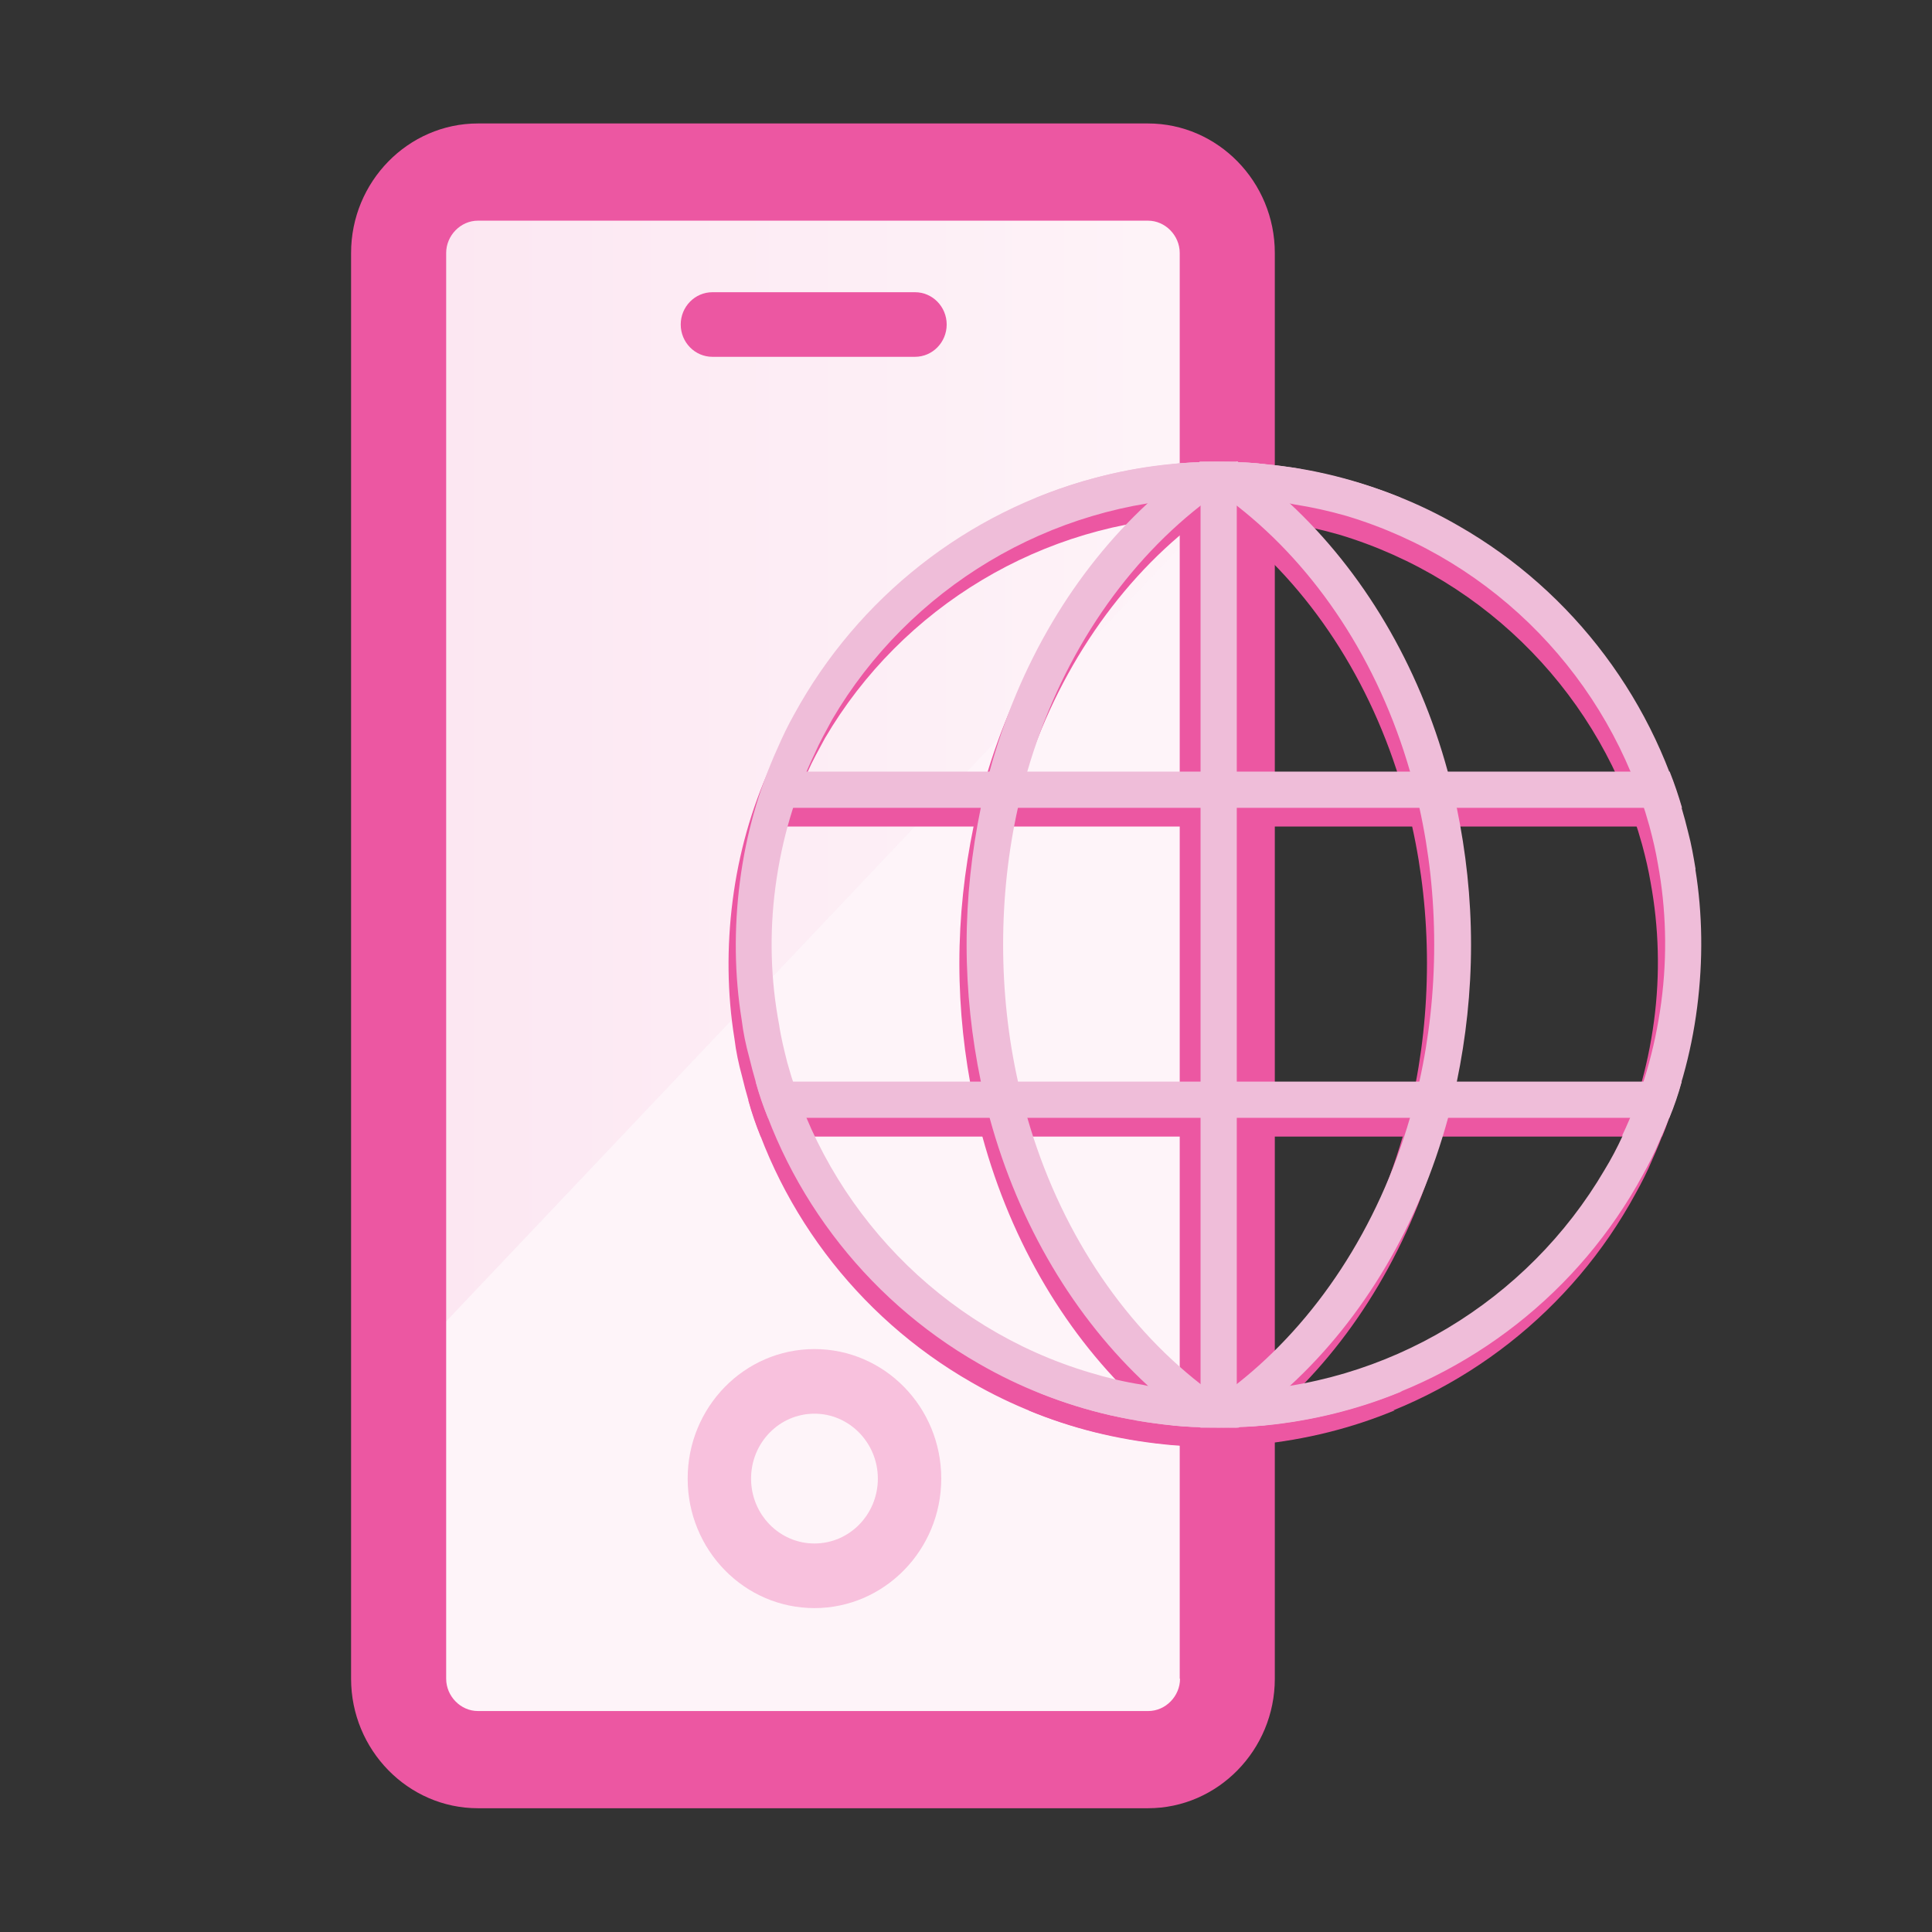 <?xml version="1.0" encoding="UTF-8"?><svg id="Layer_1" xmlns="http://www.w3.org/2000/svg" xmlns:xlink="http://www.w3.org/1999/xlink" viewBox="0 0 64 64"><rect x="0" y="0" width="64" height="64" fill="#333333" stroke="none"/><defs><style>.cls-1{fill:url(#linear-gradient);opacity:.5;}.cls-1,.cls-2,.cls-3{isolation:isolate;}.cls-4{fill:#fef4f9;}.cls-5{fill:#efbdd9;}.cls-3{fill:#f39eca;opacity:.6;}.cls-6{fill:#ec57a2;}</style><linearGradient id="linear-gradient" x1="13.73" y1="38.44" x2="40.14" y2="38.44" gradientTransform="translate(0 64) scale(1 -1)" gradientUnits="userSpaceOnUse"><stop offset="0" stop-color="#fad9eb"/><stop offset="1" stop-color="#fef4f9"/></linearGradient></defs><path class="cls-4" d="m15.83,6.24h22.2c1.16,0,2.1.96,2.1,2.15v47.23c0,1.19-.94,2.15-2.1,2.15H15.83c-1.16,0-2.1-.96-2.1-2.15V8.39c0-1.19.94-2.15,2.1-2.15Z"/><path class="cls-1" d="m40.14,17v-8.62c0-1.19-.94-2.15-2.1-2.15H15.83c-1.16,0-2.1.96-2.1,2.15v36.5l26.41-27.88Z"/><path class="cls-3" d="m26.98,53.27c-2.32,0-4.2-1.92-4.2-4.29s1.88-4.29,4.2-4.29,4.2,1.92,4.2,4.29c0,2.37-1.89,4.29-4.2,4.29Zm0-6.44c-1.16,0-2.1.96-2.1,2.15s.94,2.15,2.1,2.15,2.1-.96,2.1-2.15c0-1.18-.94-2.15-2.1-2.15Z"/><path class="cls-6" d="m30.31,9.68h-6.71c-.58,0-1.05.48-1.05,1.07s.47,1.07,1.05,1.07h6.71c.58,0,1.05-.48,1.05-1.07,0-.59-.47-1.07-1.05-1.07Zm7.73-5.59H15.83c-2.31,0-4.2,1.93-4.2,4.29v47.23c0,2.36,1.89,4.29,4.2,4.29h22.2c2.31,0,4.2-1.93,4.2-4.29V8.38c0-2.36-1.89-4.29-4.2-4.29Zm1.05,51.52c0,.58-.48,1.07-1.05,1.07H15.83c-.57,0-1.05-.49-1.05-1.07V8.38c0-.58.48-1.07,1.05-1.07h22.2c.57,0,1.05.49,1.05,1.07v47.23h0Z"/><path class="cls-6" d="m48.01,27.38c-.08-.41-.18-.8-.29-1.2-.97-3.56-2.82-6.64-5.24-8.89-.06-.06-.12-.12-.19-.18-.35-.3-.7-.6-1.07-.86-.14-.11-.29-.22-.43-.31-.01-.01-.01-.02-.02-.02-.01-.01-.02-.01-.04-.02v.02h-1.2s-.02-.01-.02,0c-.01,0-.02.02-.02.02-.3,0-.61.02-.91.06.16.07.31.16.47.25.17.08.32.18.49.29.2.12.4.25.6.4.08.05.18.12.26.18h.01c.11.08.22.17.32.25,2.64,2.06,4.69,5.16,5.74,8.81.12.38.22.79.31,1.2.32,1.44.49,2.96.49,4.53s-.17,3.09-.49,4.53c-.1.41-.19.8-.31,1.2-1.06,3.66-3.11,6.76-5.74,8.83-.1.07-.2.16-.3.23h-.01c-.1.07-.19.14-.29.2-.2.14-.4.28-.6.4-.17.11-.32.2-.49.29-.14.1-.3.17-.44.25.29.02.58.05.86.05.02.01.05.01.07.01h0s1.25.01,1.25.01c.01,0,.02-.01.04-.02.14-.08.28-.19.41-.3.37-.26.73-.56,1.08-.88.07-.06.13-.12.19-.19,2.42-2.23,4.26-5.31,5.23-8.87.11-.38.2-.79.29-1.2.3-1.45.47-2.96.47-4.53s-.17-3.08-.47-4.53Z"/><path class="cls-6" d="m55.93,29.42c-.07-.42-.14-.83-.25-1.24-1.03-4.27-3.79-7.96-7.6-10.14-1.33-.77-2.77-1.34-4.33-1.69-.29-.07-.59-.14-.88-.18-.02-.02-.05-.02-.06-.02-.2-.04-.39-.06-.59-.09s-.39-.05-.6-.07c-.01,0-.02,0-.05,0-.3-.04-.61-.06-.91-.06-1.59-.06-3.14.12-4.62.52-4.25,1.12-7.86,3.97-9.97,7.83-.21.37-.39.75-.56,1.14-.62,1.37-1.04,2.85-1.24,4.41s-.18,3.1.06,4.58c.05.42.14.84.25,1.24,1.02,4.28,3.79,7.96,7.6,10.14,1.33.77,2.79,1.35,4.35,1.71.28.06.56.12.85.16.02.02.05.02.07.02.2.04.39.06.59.09s.39.05.6.07c.02,0,.05,0,.08,0,.29.04.57.05.85.06,1.6.05,3.16-.13,4.64-.53,4.25-1.12,7.87-3.96,9.97-7.83.2-.36.4-.75.56-1.14.62-1.37,1.04-2.85,1.24-4.41s.18-3.1-.06-4.58Zm-2.42,8.83c-.18.39-.38.77-.6,1.13-2.54,4.33-7.19,7.18-12.34,7.33-.58.02-1.17,0-1.77-.06-.11,0-.21,0-.3-.03-.1,0-.2-.01-.3-.03s-.2-.03-.3-.05c-.11,0-.2-.03-.3-.05-.59-.09-1.17-.23-1.73-.4-4.95-1.47-8.7-5.43-10.03-10.27-.1-.4-.21-.83-.27-1.25-.28-1.48-.33-3.02-.12-4.59s.65-3.05,1.3-4.4c.17-.39.38-.76.58-1.13,2.54-4.33,7.2-7.18,12.36-7.34.58,0,1.16,0,1.76.07.11,0,.22,0,.32.03.1,0,.18.01.28.02s.18.02.27.05c.11,0,.21.03.32.05.58.09,1.16.22,1.72.38,4.96,1.49,8.71,5.44,10.04,10.28.11.41.21.83.28,1.25.27,1.47.32,3.02.11,4.59s-.65,3.05-1.29,4.4Z"/><path class="cls-6" d="m40.73,47.3c-.2-.12-.4-.25-.6-.4-.1-.06-.19-.13-.29-.19h-.01c-.1-.08-.2-.17-.3-.24-2.64-2.06-4.69-5.17-5.74-8.83-.12-.4-.22-.79-.31-1.2-.32-1.44-.49-2.96-.49-4.53s.17-3.09.49-4.53c.1-.41.19-.82.31-1.2,1.06-3.66,3.11-6.75,5.74-8.81.11-.08.22-.17.32-.24h.01c.08-.07.18-.14.26-.19.2-.14.4-.28.6-.4.17-.11.32-.2.49-.29.16-.1.31-.18.47-.25-.3-.04-.6-.06-.9-.06-.01-.01-.01-.02-.02-.02-.01-.01-.02-.01-.04-.02v.02h-1.2s-.02-.01-.02,0c-.01,0-.02.02-.02.02-.16.1-.3.2-.44.31-.36.28-.72.56-1.07.86-.06.06-.13.12-.19.18-2.42,2.24-4.27,5.32-5.24,8.89-.11.4-.2.79-.29,1.2-.3,1.45-.47,2.97-.47,4.53s.17,3.08.47,4.53c.08.41.18.82.29,1.2.97,3.56,2.82,6.64,5.23,8.87.06.07.13.13.19.19.35.31.71.61,1.08.88.13.11.28.22.42.3.02.01.05.01.07.01h0s1.25.01,1.25.01c.01,0,.02-.01.04-.02.29,0,.58-.02.85-.05-.14-.08-.3-.16-.44-.25-.17-.08-.32-.18-.49-.29Z"/><path class="cls-6" d="m46.2,17.12h-12.14c1.42-.59,2.93-.97,4.51-1.12.3-.04.61-.06.91-.06,0,0,.01-.02.02-.02h1.26s.01.01.02.02c.3,0,.6.02.9.06,1.58.14,3.09.53,4.51,1.12Z"/><rect class="cls-6" x="39.53" y="15.92" width="1.2" height="31.99"/><path class="cls-6" d="m55.47,27.38h-30.67c.12-.41.25-.8.41-1.2h29.86c.16.4.29.79.41,1.2Z"/><path class="cls-6" d="m55.47,36.45c-.11.41-.25.82-.41,1.2h-29.86c-.16-.38-.3-.79-.41-1.2h30.67Z"/><path class="cls-6" d="m46.2,46.72c-1.42.59-2.94.97-4.53,1.13-.28.02-.56.05-.85.05-.01.01-.02.02-.04.02h-1.25s-.05-.01-.07-.02c-.29,0-.58-.02-.86-.05-1.59-.16-3.12-.54-4.53-1.13h12.14Z"/><g class="cls-2"><path class="cls-5" d="m48.25,26.76c-.08-.41-.18-.8-.29-1.2-.97-3.56-2.82-6.64-5.24-8.89-.06-.06-.12-.12-.19-.18-.35-.3-.7-.6-1.07-.86-.14-.11-.29-.22-.43-.31-.01-.01-.01-.02-.02-.02-.01-.01-.02-.01-.04-.02v.02h-1.2s-.02-.01-.02,0c-.01,0-.02.02-.02.02-.3,0-.61.02-.91.06.16.07.31.16.47.25.17.08.32.18.49.29.2.12.4.25.6.4.08.05.18.12.26.18h.01c.11.08.22.17.32.25,2.64,2.06,4.69,5.16,5.74,8.81.12.38.22.79.31,1.2.32,1.44.49,2.96.49,4.53s-.17,3.09-.49,4.53c-.1.41-.19.8-.31,1.2-1.06,3.66-3.11,6.76-5.74,8.83-.1.07-.2.16-.3.23h-.01c-.1.07-.19.14-.29.2-.2.14-.4.28-.6.4-.17.11-.32.2-.49.29-.14.1-.3.17-.44.25.29.02.58.05.86.05.02.01.05.01.07.01h0s1.25.01,1.25.01c.01,0,.02-.01.04-.02.14-.08.28-.19.41-.3.37-.26.73-.56,1.08-.88.07-.06.13-.12.19-.19,2.42-2.23,4.26-5.31,5.23-8.87.11-.38.2-.79.29-1.2.3-1.45.47-2.96.47-4.53s-.17-3.08-.47-4.53Z"/><path class="cls-5" d="m56.17,28.8c-.07-.42-.14-.83-.25-1.24-1.03-4.27-3.79-7.96-7.6-10.14-1.33-.77-2.77-1.34-4.33-1.69-.29-.07-.59-.14-.88-.18-.02-.02-.05-.02-.06-.02-.2-.04-.39-.06-.59-.09s-.39-.05-.6-.07c-.01,0-.02,0-.05,0-.3-.04-.61-.06-.91-.06-1.59-.06-3.14.12-4.62.52-4.25,1.12-7.86,3.97-9.97,7.83-.21.37-.39.75-.56,1.14-.62,1.37-1.04,2.85-1.24,4.41s-.18,3.1.06,4.58c.05.42.14.84.25,1.24,1.02,4.28,3.79,7.96,7.6,10.14,1.33.77,2.79,1.35,4.35,1.71.28.06.56.12.85.16.02.02.05.02.07.02.2.04.39.06.59.09s.39.05.6.07c.02,0,.05,0,.08,0,.29.04.57.05.85.06,1.6.05,3.16-.13,4.64-.53,4.25-1.12,7.87-3.96,9.97-7.83.2-.36.4-.75.56-1.14.62-1.37,1.04-2.85,1.24-4.41s.18-3.1-.06-4.58Zm-2.42,8.83c-.18.39-.38.77-.6,1.13-2.54,4.33-7.19,7.18-12.34,7.33-.58.02-1.17,0-1.77-.06-.11,0-.21,0-.3-.03-.1,0-.2-.01-.3-.03s-.2-.03-.3-.05c-.11,0-.2-.03-.3-.05-.59-.09-1.17-.23-1.73-.4-4.95-1.47-8.7-5.43-10.03-10.27-.1-.4-.21-.83-.27-1.25-.28-1.48-.33-3.02-.12-4.59s.65-3.05,1.3-4.4c.17-.39.38-.76.58-1.13,2.54-4.33,7.2-7.18,12.36-7.34.58,0,1.16,0,1.76.07.11,0,.22,0,.32.03.1,0,.18.01.28.02s.18.02.27.05c.11,0,.21.03.32.05.58.09,1.16.22,1.72.38,4.96,1.49,8.71,5.44,10.04,10.28.11.41.21.83.28,1.25.27,1.47.32,3.02.11,4.59s-.65,3.05-1.29,4.4Z"/><path class="cls-5" d="m40.97,46.68c-.2-.12-.4-.25-.6-.4-.1-.06-.19-.13-.29-.19h-.01c-.1-.08-.2-.17-.3-.24-2.64-2.06-4.69-5.17-5.74-8.83-.12-.4-.22-.79-.31-1.2-.32-1.44-.49-2.96-.49-4.53s.17-3.09.49-4.53c.1-.41.19-.82.31-1.2,1.06-3.66,3.11-6.75,5.74-8.81.11-.08.22-.17.32-.24h.01c.08-.07.18-.14.26-.19.2-.14.4-.28.6-.4.17-.11.32-.2.49-.29.16-.1.31-.18.47-.25-.3-.04-.6-.06-.9-.06-.01-.01-.01-.02-.02-.02-.01-.01-.02-.01-.04-.02v.02h-1.2s-.02-.01-.02,0c-.01,0-.02.02-.02.02-.16.1-.3.2-.44.31-.36.28-.72.56-1.07.86-.06.06-.13.12-.19.18-2.42,2.24-4.27,5.32-5.24,8.89-.11.4-.2.79-.29,1.2-.3,1.45-.47,2.97-.47,4.53s.17,3.08.47,4.53c.08.41.18.82.29,1.2.97,3.56,2.82,6.64,5.23,8.87.06.07.13.13.19.19.35.31.71.61,1.08.88.13.11.28.22.42.3.02.01.05.01.07.01h0s1.25.01,1.25.01c.01,0,.02-.01.04-.02.29,0,.58-.02.85-.05-.14-.08-.3-.16-.44-.25-.17-.08-.32-.18-.49-.29Z"/><path class="cls-5" d="m46.44,16.5h-12.14c1.42-.59,2.93-.97,4.51-1.12.3-.04.61-.06.91-.06,0,0,.01-.02.02-.02h1.26s.01.01.02.02c.3,0,.6.02.9.06,1.58.14,3.09.53,4.51,1.12Z"/><rect class="cls-5" x="39.77" y="15.3" width="1.2" height="31.99"/><path class="cls-5" d="m55.71,26.76h-30.67c.12-.41.25-.8.41-1.2h29.86c.16.4.29.79.41,1.2Z"/><path class="cls-5" d="m55.71,35.83c-.11.41-.25.82-.41,1.2h-29.86c-.16-.38-.3-.79-.41-1.2h30.67Z"/><path class="cls-5" d="m46.44,46.09c-1.42.59-2.94.97-4.53,1.13-.28.02-.56.05-.85.05-.01.01-.02.02-.04.02h-1.25s-.05-.01-.07-.02c-.29,0-.58-.02-.86-.05-1.59-.16-3.12-.54-4.53-1.13h12.14Z"/></g></svg>